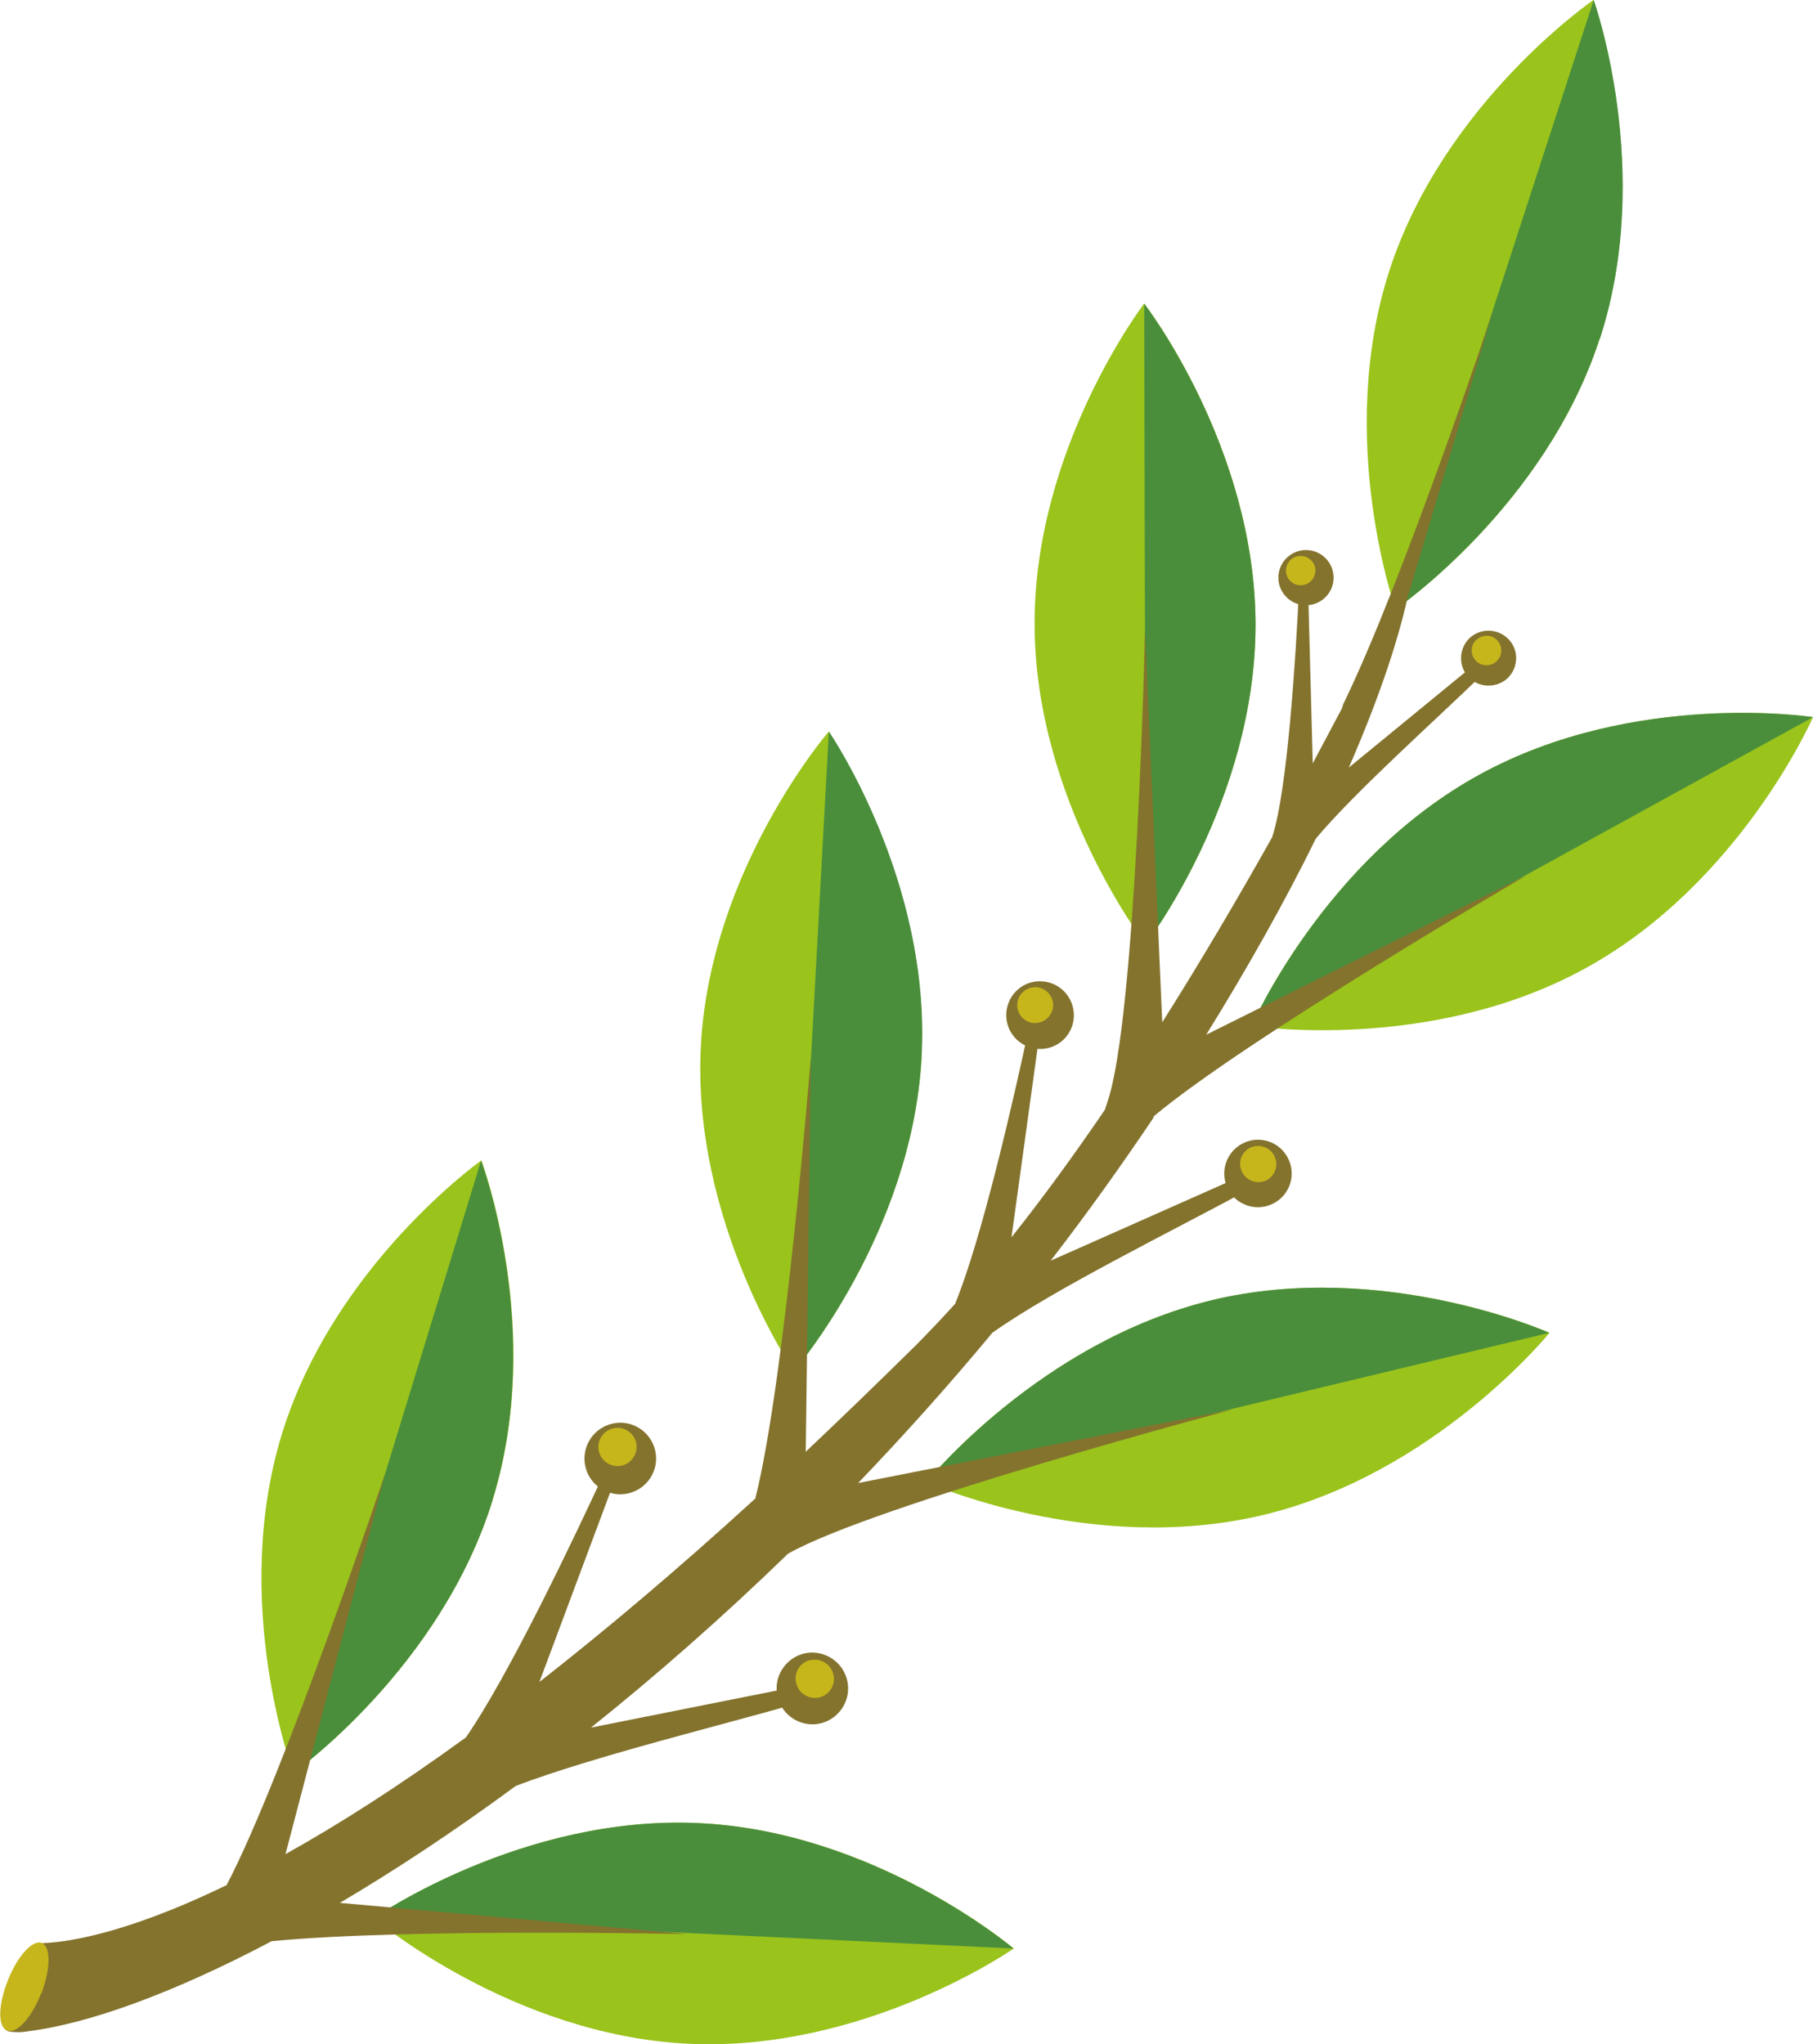 <?xml version="1.0" encoding="UTF-8"?>
<svg id="Lager_1" data-name="Lager 1" xmlns="http://www.w3.org/2000/svg" viewBox="0 0 64.33 72.55">
  <path d="m44.55,22.14c.01,6.28-3.9,11.37-3.9,11.37,0,0-3.93-5.08-3.94-11.36-.01-6.28,3.89-11.38,3.89-11.38,0,0,3.93,5.08,3.95,11.36" style="fill: #9ac31c;"/>
  <path d="m44.55,22.14c.01,6.28-3.9,11.37-3.9,11.37l-.05-22.73s3.93,5.08,3.95,11.36" style="fill: #4a8e3b;"/>
  <path d="m56.76,12.02c-1.94,5.97-7.24,9.6-7.24,9.6,0,0-2.15-6.05-.22-12.02,1.94-5.97,7.24-9.6,7.24-9.6,0,0,2.16,6.05.22,12.02" style="fill: #9ac31c;"/>
  <path d="m56.76,12.02c-1.94,5.97-7.24,9.6-7.24,9.6L56.55,0s2.16,6.05.22,12.02" style="fill: #4a8e3b;"/>
  <path d="m52.48,27.5c-5.5,3.02-8.07,8.91-8.07,8.91,0,0,6.35.98,11.85-2.05,5.5-3.02,8.07-8.91,8.07-8.91,0,0-6.35-.98-11.85,2.05" style="fill: #9ac31c;"/>
  <path d="m52.48,27.5c-5.5,3.02-8.07,8.91-8.07,8.91l19.92-10.96s-6.35-.98-11.85,2.05" style="fill: #4a8e3b;"/>
  <path d="m32.7,37.52c-.34,6.27-4.53,11.14-4.53,11.14,0,0-3.64-5.3-3.3-11.56.34-6.27,4.53-11.13,4.53-11.13,0,0,3.64,5.29,3.29,11.56" style="fill: #9ac31c;"/>
  <path d="m32.7,37.52c-.34,6.27-4.53,11.14-4.53,11.14l1.24-22.7s3.64,5.29,3.29,11.56" style="fill: #4a8e3b;"/>
  <path d="m43.01,46.14c-6.1,1.47-10.14,6.46-10.14,6.46,0,0,5.86,2.63,11.97,1.16,6.1-1.47,10.14-6.46,10.14-6.46,0,0-5.86-2.62-11.97-1.16" style="fill: #9ac31c;"/>
  <path d="m43.01,46.14c-6.1,1.47-10.14,6.46-10.14,6.46l22.1-5.3s-5.86-2.62-11.97-1.16" style="fill: #4a8e3b;"/>
  <path d="m17.49,53.2c-1.84,6-7.08,9.72-7.08,9.72,0,0-2.25-6.02-.41-12.02,1.84-6,7.08-9.72,7.08-9.72,0,0,2.26,6.01.41,12.02" style="fill: #9ac31c;"/>
  <path d="m17.49,53.2c-1.84,6-7.08,9.72-7.08,9.72l6.66-21.73s2.26,6.01.41,12.02" style="fill: #4a8e3b;"/>
  <path d="m24.8,64.7c-6.27-.3-11.54,3.37-11.54,3.37,0,0,4.9,4.16,11.17,4.46,6.27.3,11.54-3.38,11.54-3.38,0,0-4.9-4.16-11.17-4.45" style="fill: #9ac31c;"/>
  <path d="m24.8,64.7c-6.27-.3-11.54,3.37-11.54,3.37l22.7,1.08s-4.9-4.16-11.17-4.45" style="fill: #4a8e3b;"/>
  <path d="m40.92,39.63c3.3-2.77,13.27-8.58,13.27-8.58l-11.39,5.67c1.48-2.39,2.8-4.74,3.89-6.96,1.4-1.68,4.44-4.38,5.84-5.76.58-.56.5-1,.5-1l-5.17,4.24c.99-2.27,1.71-4.34,2.09-6.06l3.05-10.21s-3.2,9.61-5.3,13.94c-.04.07-.06.16-.09.24-.32.6-.67,1.26-1.03,1.94l-.19-7.09s-.27.16-.3.96c-.11,2.27-.4,7.08-.95,8.75-1.16,2.07-2.48,4.32-3.9,6.57l-.61-13.92s-.31,13.82-1.34,16.76c-.03.1-.06.19-.09.27-1.07,1.57-2.18,3.1-3.31,4.52l1.17-8.49s-.35.14-.56,1.1c-.53,2.47-1.66,7.44-2.61,9.75-.45.5-.91.98-1.36,1.44-1.37,1.35-2.68,2.62-3.94,3.81l.18-14s-.91,11.46-1.97,15.66c-2.81,2.57-5.36,4.71-7.66,6.51l3.18-8.52s-.4.06-.84,1.01c-1.12,2.43-3.43,7.29-4.95,9.48-2.45,1.78-4.57,3.12-6.4,4.14l3.55-13.55s-3.6,10.76-5.64,14.65c-3.75,1.82-5.86,2.05-6.62,2.06-.22,0-.39.3-.39.3-.28.24-.12.6-.29.88-.52.83-.88,1.9-.39,1.96.39.05.62-.01.62-.01,2.14-.26,5.15-1.34,8.67-3.2,4.84-.47,14.78-.25,14.78-.25l-12.36-1.11c1.98-1.17,4.07-2.55,6.24-4.15,2.72-1.04,7.48-2.2,9.81-2.88,1-.3,1.18-.85,1.18-.85l-8.32,1.66c2.3-1.84,4.64-3.89,6.99-6.17,3.03-1.73,15.77-5.12,15.77-5.12l-13.28,2.61c1.6-1.67,3.2-3.45,4.76-5.33,2.15-1.54,6.73-3.79,8.88-4.97.87-.48.92-1.02.92-1.02l-7.73,3.43c1.29-1.67,2.51-3.38,3.66-5.09" style="fill: #84732d;"/>
  <path d="m28.53,58.68c-.68.17-1.1.85-.94,1.53.16.69.85,1.11,1.53.95.68-.17,1.1-.85.94-1.53-.16-.68-.85-1.11-1.53-.95" style="fill: #84732d;"/>
  <path d="m28.75,58.91c-.37.09-.59.45-.5.82.09.37.45.59.82.51.37-.09.59-.46.5-.82-.09-.36-.45-.59-.82-.5" style="fill: #c6b61b;"/>
  <path d="m38.09,36.22c-.11.66-.72,1.1-1.38.99-.65-.11-1.1-.72-.99-1.38.11-.66.72-1.1,1.38-.99.65.11,1.09.72.99,1.38" style="fill: #84732d;"/>
  <path d="m37.36,35.77c-.06.35-.39.58-.73.53-.35-.06-.58-.38-.53-.73.06-.35.39-.58.73-.53.35.06.59.39.53.74" style="fill: #c6b61b;"/>
  <path d="m23.19,52.23c-.26.65-1,.97-1.65.71-.66-.26-.97-1-.71-1.65.26-.65,1-.97,1.65-.71.65.26.97,1,.71,1.65" style="fill: #84732d;"/>
  <path d="m22.54,51.6c-.14.35-.53.52-.88.38-.35-.14-.52-.54-.38-.88.14-.35.54-.52.88-.38.35.14.52.53.38.88" style="fill: #c6b61b;"/>
  <path d="m47.32,20.5c0,.54-.44.98-.98.98-.54,0-.98-.44-.98-.98,0-.54.44-.98.98-.98.54,0,.98.44.98.98" style="fill: #84732d;"/>
  <path d="m46.67,20.25c0,.29-.23.52-.52.52-.29,0-.52-.23-.52-.52,0-.29.23-.52.52-.52.29,0,.52.23.53.52" style="fill: #c6b61b;"/>
  <path d="m52.17,22.62c-.4.36-.44.98-.09,1.38.36.41.98.44,1.39.09.4-.36.44-.98.08-1.38-.36-.4-.97-.44-1.38-.09" style="fill: #84732d;"/>
  <path d="m52.4,22.69c-.22.19-.24.52-.05.74.19.22.52.24.74.05.22-.19.24-.52.05-.74-.19-.22-.52-.24-.74-.04" style="fill: #c6b61b;"/>
  <path d="m44.11,40.57c-.59.29-.84,1.01-.55,1.6.29.6,1.01.84,1.6.55.6-.29.84-1.01.55-1.6-.29-.6-1.01-.84-1.6-.55" style="fill: #84732d;"/>
  <path d="m44.36,40.73c-.32.16-.45.54-.29.86.16.32.54.45.86.3.31-.15.45-.54.29-.86-.15-.32-.54-.45-.86-.3" style="fill: #c6b61b;"/>
  <path d="m1.45,70.76c-.34.87-.87,1.43-1.2,1.3-.33-.13-.32-.89.02-1.76.34-.87.88-1.47,1.21-1.35.33.13.32.94-.02,1.81" style="fill: #c6b61b;"/>
</svg>